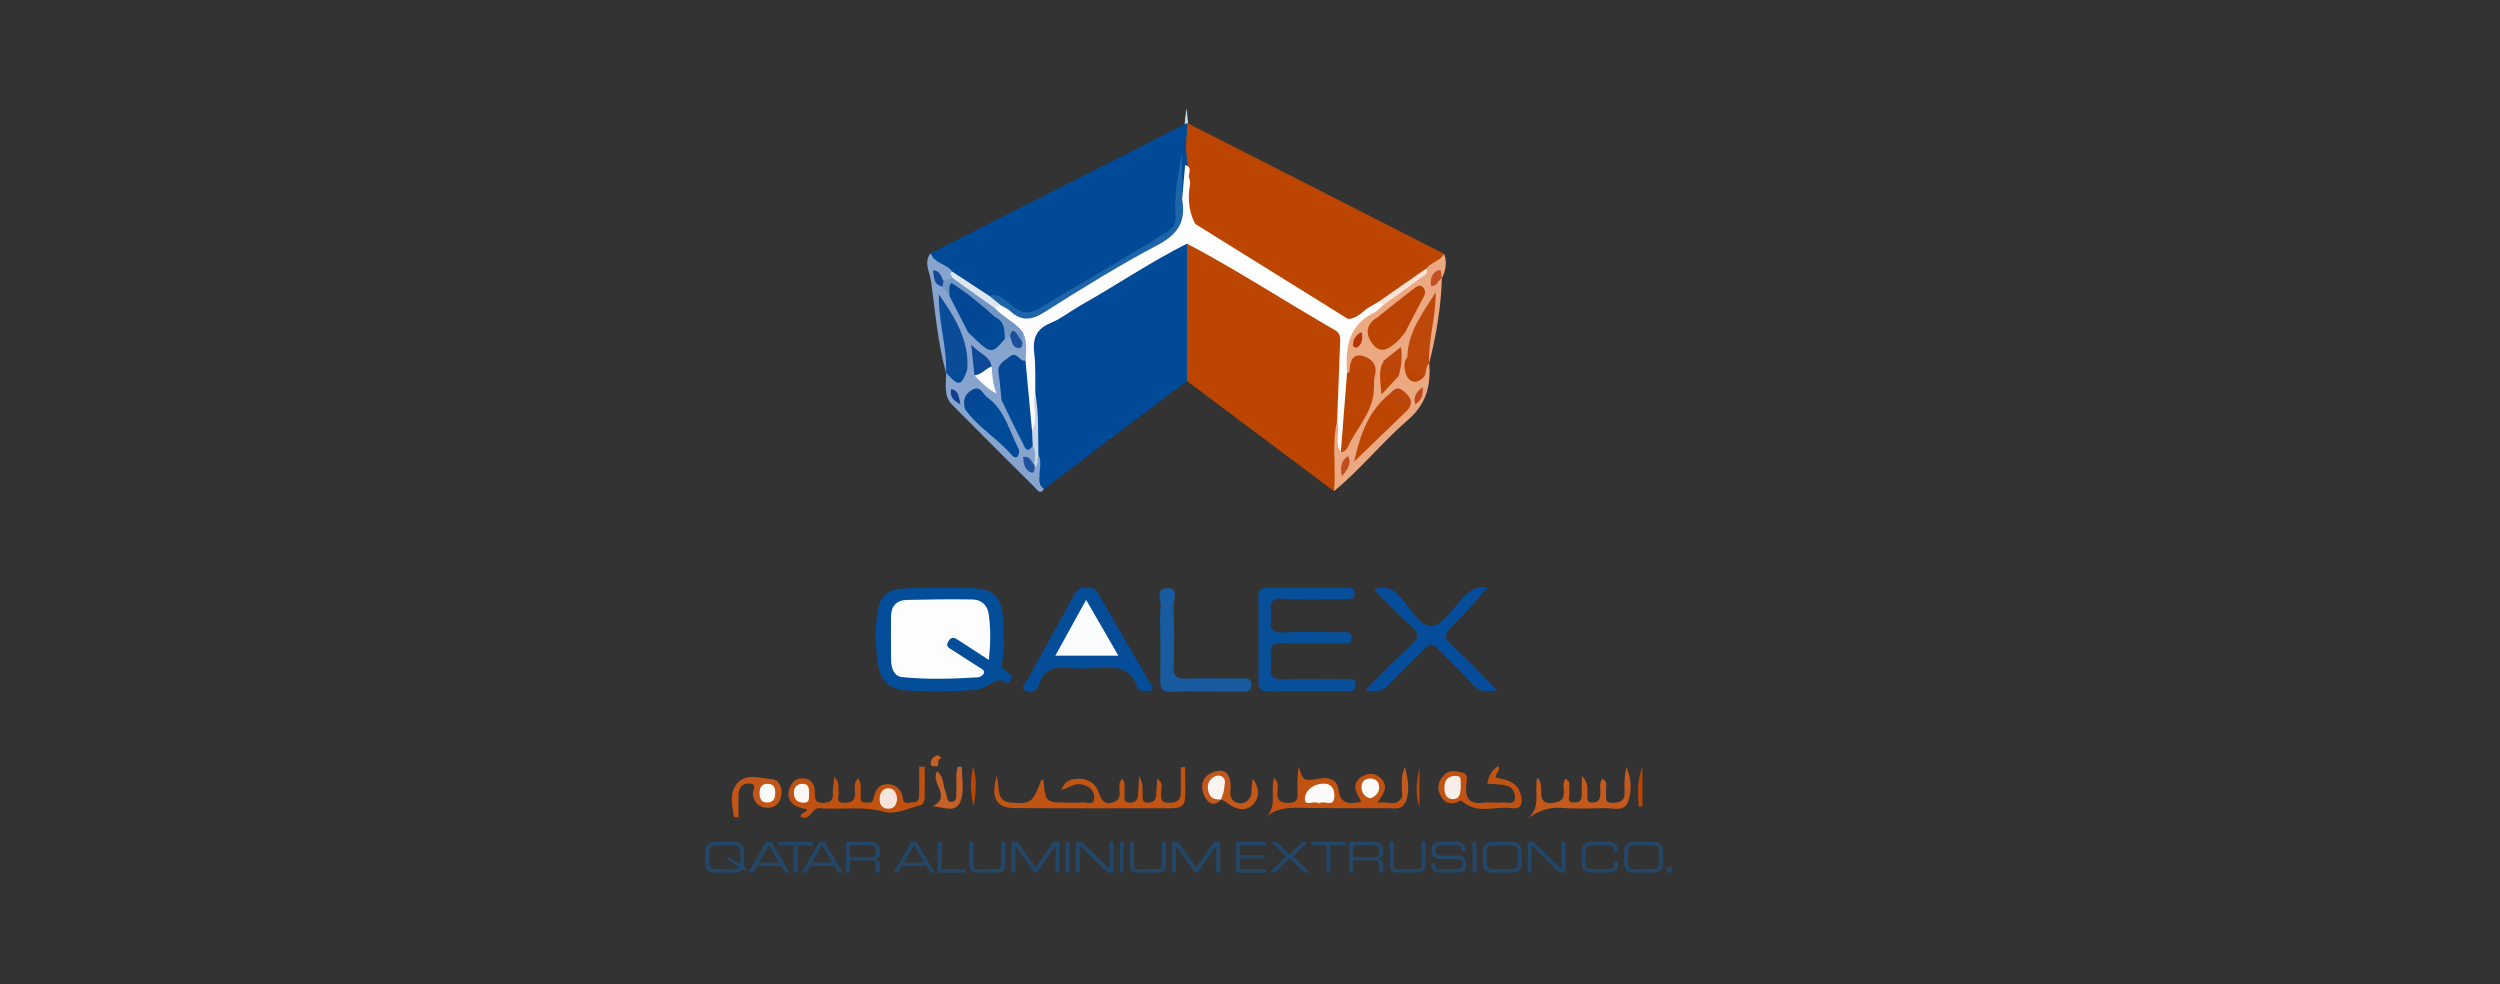 <?xml version="1.0" encoding="utf-8"?>
<!-- Generator: Adobe Illustrator 16.0.2, SVG Export Plug-In . SVG Version: 6.00 Build 0)  -->
<!DOCTYPE svg PUBLIC "-//W3C//DTD SVG 1.1//EN" "http://www.w3.org/Graphics/SVG/1.1/DTD/svg11.dtd">
<svg version="1.1" id="Layer_1" xmlns="http://www.w3.org/2000/svg" xmlns:xlink="http://www.w3.org/1999/xlink" x="0px" y="0px"
	 width="196.25px" height="77.25px" viewBox="0 0 196.25 77.25" enable-background="new 0 0 196.25 77.25" xml:space="preserve">
<rect x="0" y="0" width="196.25" height="77.25" fill="#333333" stroke="none"/>
<path fill-rule="evenodd" clip-rule="evenodd" fill="#044D99" d="M78.831,50.19c-0.054,0.633-0.06,1.274-0.176,1.896
	c-0.123,0.657,0.784,0.611,0.718,1.095c-0.11,0.812-0.595,0.187-0.936,0.223c-0.433,0.046-0.823,0.416-1.252,0.6
	c-0.251,0.107-0.539,0.154-0.814,0.175c-1.751,0.131-3.506,0.138-5.257,0.025c-1.218-0.079-1.961-0.687-2.167-1.971
	c-0.21-1.312-0.293-2.62-0.103-3.924c0.233-1.598,0.738-2.061,2.353-2.127c1.671-0.067,3.348-0.069,5.02-0.021
	c1.772,0.052,2.336,0.602,2.529,2.354c0.061,0.551,0.009,1.114,0.009,1.672C78.78,50.188,78.805,50.189,78.831,50.19z"/>
<path fill-rule="evenodd" clip-rule="evenodd" fill="#084F9A" d="M98.791,50.177c0-1.078,0.03-2.158-0.012-3.234
	c-0.025-0.642,0.225-0.822,0.834-0.814c1.996,0.027,3.993,0.007,5.989,0.014c0.299,0.001,0.695-0.097,0.731,0.383
	c0.043,0.563-0.385,0.503-0.739,0.504c-1.637,0.003-3.278,0.068-4.91-0.025c-1.195-0.068-0.899,0.71-0.907,1.326
	c-0.007,0.625-0.274,1.392,0.904,1.323c1.513-0.087,3.034-0.03,4.551-0.017c0.363,0.004,0.908-0.155,0.868,0.49
	c-0.034,0.548-0.526,0.374-0.85,0.377c-1.517,0.015-3.036,0.042-4.551-0.011c-0.729-0.024-1.042,0.182-0.937,0.935
	c0.044,0.313,0.041,0.642,0,0.956c-0.098,0.75,0.224,0.964,0.947,0.942c1.596-0.046,3.194-0.025,4.791-0.011
	c0.352,0.003,0.881-0.229,0.914,0.427c0.031,0.627-0.459,0.528-0.847,0.529c-1.957,0.003-3.914-0.025-5.87,0.015
	c-0.674,0.013-0.937-0.191-0.914-0.875c0.037-1.077,0.01-2.156,0.01-3.233C98.793,50.177,98.792,50.177,98.791,50.177z"/>
<path fill-rule="evenodd" clip-rule="evenodd" fill="#054D99" d="M85.308,46.135c0.55-0.104,0.778,0.246,1.011,0.651
	c1.291,2.245,2.6,4.479,3.893,6.724c0.122,0.212,0.478,0.47,0.115,0.694c-0.194,0.12-0.531,0.034-0.798-0.002
	c-0.095-0.013-0.222-0.137-0.25-0.235c-0.545-1.832-2.031-1.53-3.396-1.512c-0.638,0.008-1.281,0.049-1.913-0.01
	c-1.117-0.103-2.046,0.043-2.417,1.311c-0.154,0.523-0.647,0.699-1.047,0.471c-0.481-0.274,0.021-0.626,0.162-0.887
	c1.175-2.172,2.385-4.325,3.569-6.493C84.479,46.401,84.71,46,85.308,46.135z"/>
<path fill-rule="evenodd" clip-rule="evenodd" fill="#054D9A" d="M107.844,46.274c1.028-0.357,1.547,0.033,2.082,0.602
	c0.783,0.833,1.484,2.283,2.437,2.262c0.827-0.019,1.664-1.341,2.42-2.158c0.609-0.658,1.232-1.058,1.984-0.838
	c-0.873,0.961-1.729,2.003-2.693,2.932c-0.624,0.601-0.837,0.953-0.051,1.633c1.199,1.036,2.265,2.225,3.498,3.459
	c-0.87,0.246-1.434,0.112-1.972-0.489c-0.824-0.922-1.757-1.747-2.585-2.666c-0.445-0.494-0.725-0.563-1.208-0.035
	c-0.861,0.941-1.834,1.782-2.693,2.726c-0.489,0.535-0.996,0.684-1.892,0.463c1.26-1.242,2.366-2.42,3.57-3.486
	c0.688-0.61,0.669-0.971-0.006-1.562C109.753,48.257,108.866,47.29,107.844,46.274z"/>
<path fill-rule="evenodd" clip-rule="evenodd" fill="#185BA1" d="M91.088,50.061c0-0.8-0.069-1.608,0.025-2.396
	c0.063-0.527-0.487-1.5,0.534-1.495c0.954,0.004,0.443,0.943,0.466,1.433c0.076,1.557,0.07,3.12,0.011,4.678
	c-0.031,0.813,0.259,1.027,1.031,0.998c1.438-0.055,2.879-0.012,4.319-0.021c0.374-0.003,0.758-0.048,0.767,0.487
	c0.009,0.499-0.316,0.55-0.725,0.547c-1.88-0.012-3.76-0.026-5.639,0.008c-0.677,0.013-0.805-0.311-0.795-0.879
	C91.102,52.301,91.088,51.181,91.088,50.061z"/>
<path fill-rule="evenodd" clip-rule="evenodd" fill="#C15313" d="M78.246,60.911c0.268,0.962-0.129,2.023,1.196,2.101
	c1.503,0.087,1.605,0.042,2.322-1.837c0.053,0.036,0.149,0.069,0.153,0.111c0.162,1.716,0.161,1.716,1.932,1.716
	c0.359,0,0.727,0.048,1.076-0.014c0.336-0.059,0.927,0.313,0.963-0.311c0.036-0.607-0.365-0.999-1.027-1.109
	c-0.515-0.085-0.887,0.242-1.55,0.445c0.271-0.739,0.78-0.84,1.228-0.874c0.674-0.051,1.301,0.212,1.607,0.831
	c0.277,0.56,0.341,1.302,1.236,1.013c0.818-0.264,0.374-1.012,0.517-1.537c0.029-0.104,0.097-0.197,0.165-0.33
	c0.371,0.4,0.168,0.849,0.203,1.253c0.026,0.31-0.097,0.65,0.433,0.64c0.401-0.009,0.595-0.183,0.628-0.555
	c0.038-0.424,0.052-0.85,0.09-1.512c0.378,0.595,0.24,1.02,0.271,1.414c0.023,0.305-0.088,0.651,0.436,0.651
	c0.41,0.001,0.592-0.189,0.628-0.552c0.042-0.423,0.053-0.849,0.08-1.329c0.527,0.316,0.307,0.738,0.313,1.076
	c0.008,0.467-0.058,0.842,0.638,0.819c0.59-0.019,0.912-0.172,0.907-0.795c-0.004-0.666-0.001-1.332-0.001-1.998
	c0.114-0.003,0.227-0.007,0.34-0.011c0,0.857,0.059,1.72-0.02,2.569c-0.056,0.599-0.604,0.662-1.106,0.662
	c-4.108-0.001-8.217,0.019-12.325-0.016C78.212,63.424,77.748,62.607,78.246,60.911z"/>
<path fill-rule="evenodd" clip-rule="evenodd" fill="#C05110" d="M62.861,64.133c-0.027-0.363,0.43-0.307,0.512-0.573
	c-0.342-0.114-0.714-0.163-0.996-0.348c-0.492-0.323-0.588-0.834-0.386-1.375c0.185-0.494,0.55-0.795,1.096-0.742
	c0.557,0.055,0.855,0.424,0.871,0.965c0.016,0.529-0.085,1.021,0.757,0.963c0.863-0.06,0.625-0.642,0.673-1.116
	c0.025-0.253,0.053-0.507,0.097-0.915c0.471,0.437,0.295,0.854,0.35,1.212c0.048,0.315-0.311,0.81,0.438,0.816
	c0.621,0.006,0.871-0.192,0.847-0.816c-0.013-0.337-0.127-0.714,0.222-1.098c0.384,0.405,0.161,0.889,0.222,1.303
	c0.038,0.253-0.103,0.609,0.359,0.588c0.254-0.012,0.566,0.11,0.648-0.316c0.122-0.633,0.405-1.164,1.159-1.12
	c0.686,0.039,1.046,0.463,1.151,1.138c0.079,0.507,0.497,0.27,0.771,0.293c0.456,0.037,0.493-0.318,0.498-0.645
	c0.012-0.721,0.004-1.441,0.004-2.162c0.146,0.001,0.291,0.003,0.437,0.005c0,0.835,0.015,1.67-0.013,2.504
	c-0.006,0.174-0.141,0.464-0.267,0.495c-0.965,0.237-2.049,0.793-2.893,0.548c-1.709-0.495-3.383-0.146-5.061-0.295
	C63.699,63.382,63.621,64.479,62.861,64.133z"/>
<path fill-rule="evenodd" clip-rule="evenodd" fill="#C15212" d="M110.293,63.042c-0.292,0.548-0.816,0.401-1.273,0.401
	c-2.335,0.003-4.672,0.006-7.007-0.029c-0.981-0.015-1.92,0.028-2.73,0.832c1.045-0.91,0.419-2.135,0.722-3.177
	c0.422,0.347,0.299,0.737,0.272,1.066c-0.056,0.672,0.176,0.887,0.867,0.892c0.751,0.006,0.721-0.4,0.708-0.909
	c-0.017-0.646-0.004-1.291,0.094-1.928c0.369,1.157,0.367,1.143,1.729,0.912c0.674-0.114,1.305,0.151,1.385,0.825
	c0.142,1.199,0.831,1.224,1.797,1.005c-0.308-0.632-0.862-1.325-0.013-1.928c0.502-0.356,1.081-0.356,1.536,0.078
	c0.645,0.615,0.27,1.22-0.271,1.933c0.769-0.163,1.502,0.402,1.967-0.477C110.51,62.549,110.401,62.795,110.293,63.042z"/>
<path fill-rule="evenodd" clip-rule="evenodd" fill="#C3591C" d="M124.171,60.9c0.602,0.616,0.408,1.073,0.43,1.482
	c0.018,0.324-0.074,0.642,0.441,0.62c0.415-0.018,0.544-0.225,0.583-0.595c0.044-0.418-0.125-0.861,0.143-1.279
	c0.52,0.243,0.256,0.696,0.305,1.046c0.054,0.38-0.226,0.872,0.562,0.847c0.683-0.021,0.936-0.241,0.896-0.91
	c-0.037-0.632-0.008-1.268,0.146-1.909c0.378,0.894,0.435,1.862,0.127,2.738c-0.287,0.82-1.164,0.483-1.806,0.498
	c-1.156,0.027-2.318,0.071-3.468-0.022c-0.979-0.079-1.773,0.271-2.605,0.814c1.096-0.867,0.489-2.079,0.744-3.172
	c0.755,0.539-0.361,2.26,1.389,1.945c1.246-0.224,0.368-1.284,0.829-1.867c0.513,0.232,0.228,0.723,0.312,1.087
	c0.065,0.281-0.304,0.759,0.369,0.776c0.605,0.017,0.609-0.373,0.605-0.795C124.169,61.854,124.171,61.503,124.171,60.9z"/>
<path fill-rule="evenodd" clip-rule="evenodd" fill="#C15212" d="M117.418,61.049c0.914,0.145,1.804,0.371,2,1.502
	c0.097,0.56-0.027,0.988-0.713,0.89c-1.301-0.186-2.72,0.51-3.904-0.522c-0.166-0.145-0.287,0.015-0.423,0.063
	c-0.587,0.206-1.011,0.014-1.295-0.523c-0.33-0.622-0.153-1.185,0.291-1.644c0.411-0.425,1.001-0.268,1.46-0.149
	c0.504,0.131,0.273,0.688,0.254,1.041c-0.054,0.963,0.269,1.434,1.305,1.31c0.551-0.066,1.119,0.021,1.675-0.025
	c0.298-0.024,0.788,0.251,0.853-0.32c0.055-0.491-0.227-0.885-0.684-1.008c-0.452-0.121-0.944-0.096-1.485-0.141
	c0.088-0.601,0.347-1.051,0.858-1.41C117.842,60.55,117.345,60.704,117.418,61.049z"/>
<path fill-rule="evenodd" clip-rule="evenodd" fill="#C25618" d="M57.62,64.143c-0.135-0.93-0.427-1.946,0.325-2.72
	c0.712-0.732,1.749-0.329,2.62-0.269c0.591,0.042,0.863,0.648,0.768,1.286c-0.098,0.652-0.536,1.002-1.149,0.971
	c-0.604-0.031-0.999-0.393-1.083-1.062c-0.038-0.297,0.404-0.889-0.377-0.842c-0.615,0.036-0.753,0.482-0.752,1.009
	c0.002,0.549,0,1.097,0,1.646C57.854,64.155,57.737,64.149,57.62,64.143z"/>
<path fill-rule="evenodd" clip-rule="evenodd" fill="#C3581A" d="M95.87,62.758c-0.62,0.657-1.096,0.244-1.341-0.308
	c-0.317-0.716-0.199-1.458,0.624-1.803c0.933-0.391,1.426,0.01,1.453,1.068c0.01,0.42-0.154,0.903,0.301,1.204
	c0.559,0.368,1.276-0.017,1.332-0.717c0.028-0.349,0.005-0.702,0.11-1.056c0.521,0.652,0.534,1.436,0.043,1.979
	c-0.526,0.583-1.328,0.468-1.951-0.017c-0.193-0.15-0.361-0.282-0.595-0.33c-0.116-0.228-0.064-0.467-0.053-0.704
	c0.011-0.234,0.063-0.489-0.173-0.649c-0.109-0.074-0.239-0.024-0.317,0.077c-0.202,0.264-0.152,0.519,0.054,0.756
	C95.513,62.439,95.725,62.564,95.87,62.758z"/>
<path fill-rule="evenodd" clip-rule="evenodd" fill="#C66026" d="M73.208,63.302c1.549-0.771-0.215-1.878,0.355-2.743
	c0.574,0.427,0.434,1.139,0.69,1.667c0.128,0.265,0.02,0.752,0.45,0.718c0.514-0.039,0.331-0.541,0.363-0.859
	c0.063-0.632-0.089-1.292,0.125-1.901c0.104,0.004,0.209,0.008,0.313,0.012c0,0.841,0.174,1.729-0.04,2.512
	C75.114,63.992,74.024,63.297,73.208,63.302z"/>
<path fill-rule="evenodd" clip-rule="evenodd" fill="#BC4601" d="M76.439,63.302c-0.292-1.021-0.271-2.061-0.059-3.104
	C76.74,61.215,76.589,62.254,76.439,63.302z"/>
<path fill-rule="evenodd" clip-rule="evenodd" fill="#BC4601" d="M128.636,63.294c-0.057-1.03-0.132-2.061,0.294-3.088
	c0,1.035,0,2.069,0,3.104C128.831,63.305,128.733,63.3,128.636,63.294z"/>
<path fill-rule="evenodd" clip-rule="evenodd" fill="#C35A1D" d="M110.293,63.042c-0.073-0.168-0.146-0.336-0.219-0.503
	c-0.009-0.789-0.153-1.589,0.222-2.354C110.496,61.14,110.745,62.088,110.293,63.042z"/>
<path fill-rule="evenodd" clip-rule="evenodd" fill="#BD4906" d="M111.426,63.354c-0.373-1.037-0.198-2.081,0-3.127
	C111.426,61.27,111.426,62.313,111.426,63.354z"/>
<path fill-rule="evenodd" clip-rule="evenodd" fill="#C66025" d="M73.578,59.295c0.162,0.029,0.288,0.098,0.305,0.283
	c-0.465-0.051,0.002,0.594-0.431,0.575c-0.193-0.009-0.425,0.049-0.39-0.269C73.097,59.576,73.278,59.381,73.578,59.295z"/>
<path fill-rule="evenodd" clip-rule="evenodd" fill="#C5DCED" d="M93.381,12.056c-0.295-0.311,0.056-0.827-0.349-1.103
	c-0.049-0.817-0.072-1.632,0.139-2.435C93.198,9.7,93.543,10.863,93.381,12.056z"/>
<path fill-rule="evenodd" clip-rule="evenodd" fill="#FDFDFE" d="M77.629,51.813c-0.853-0.557-1.576-1.026-2.296-1.498
	c-0.305-0.2-0.6-0.451-0.887,0.03c-0.26,0.436,0.097,0.546,0.355,0.713c0.669,0.432,1.338,0.865,2.01,1.294
	c0.198,0.126,0.495,0.218,0.422,0.496c-0.037,0.142-0.294,0.31-0.461,0.319c-1.989,0.125-3.984,0.189-5.967-0.017
	c-0.622-0.065-0.84-0.691-0.851-1.289c-0.02-1.156-0.018-2.313-0.01-3.468c0.005-0.813,0.436-1.281,1.244-1.3
	c1.712-0.038,3.426-0.062,5.139-0.035c0.714,0.011,1.19,0.434,1.292,1.173C77.771,49.367,77.766,50.502,77.629,51.813z"/>
<path fill-rule="evenodd" clip-rule="evenodd" fill="#BC4601" d="M93.201,9.657c6.722,3.423,13.443,6.847,20.165,10.27
	c-0.037,0.833-0.873,0.909-1.3,1.375c-1.255,0.975-2.649,1.747-3.909,2.716c-0.126,0.1,0.035-0.018-0.093,0.077
	c-2.209,1.638-2.212,1.642-4.513,0.249c-2.975-1.801-5.976-3.558-8.979-5.311c-1.024-0.598-1.499-1.347-1.415-2.524
	c0.059-0.835,0.017-1.678-0.002-2.519c0.077-1.133-0.367-2.229-0.242-3.366C92.898,10.268,93.02,9.954,93.201,9.657z"/>
<path fill-rule="evenodd" clip-rule="evenodd" fill="#004A97" d="M93.176,29.908c-3.737,2.822-7.475,5.645-11.213,8.466
	c-0.767-0.149-0.679-0.759-0.629-1.278s0.046-1.016-0.114-1.511c-0.204-1.494,0.085-3.007-0.182-4.497
	c-0.214-1.384-0.098-2.778-0.1-4.168c-0.001-0.758,0.414-1.254,1.036-1.625c3.312-1.979,6.65-3.914,9.956-5.905
	c0.469-0.283,1.05-0.733,1.543,0.041c0.325,2.855,0.082,5.719,0.139,8.578C93.625,28.661,93.774,29.38,93.176,29.908z"/>
<path fill-rule="evenodd" clip-rule="evenodd" fill="#BC4601" d="M93.176,29.908c0.002-3.594,0.003-7.188,0.005-10.782
	c0.477-0.265,0.849,0.036,1.215,0.253c3.361,1.994,6.729,3.977,10.084,5.981c0.776,0.464,1.194,1.083,1.066,1.96
	c-0.288,1.978-0.123,3.978-0.348,5.958c-0.225,1.27-0.051,2.548-0.093,3.82c-0.018,0.524,0.005,1.041-0.388,1.457
	C100.87,35.674,97.023,32.791,93.176,29.908z"/>
<path fill-rule="evenodd" clip-rule="evenodd" fill="#004A97" d="M93.201,9.657c-0.01,0.287-0.021,0.574-0.031,0.861
	c-0.119,0.824-0.061,1.643,0.064,2.46c-0.115,0.865,0.276,1.781-0.264,2.603c-0.654-0.119-0.435-0.655-0.43-1.021
	c0.009-0.702,0.156-1.399,0.115-1.9c-0.113,1.251-0.165,2.709-0.066,4.17c0.05,0.737-0.243,1.25-0.877,1.693
	c-1.374,0.961-2.85,1.753-4.284,2.602c-1.881,1.114-3.758,2.244-5.658,3.329c-0.908,0.519-1.616,0.447-2.404-0.143
	c-0.504-0.377-1.005-0.797-1.672-0.879c-1.176-0.409-2.091-1.24-3.102-1.92c-0.346-0.256-0.716-0.476-1.07-0.719
	c-0.316-0.217-0.708-0.415-0.462-0.921C79.773,16.467,86.487,13.062,93.201,9.657z"/>
<path fill-rule="evenodd" clip-rule="evenodd" fill="#EBA881" d="M104.717,38.557c0.191-1.826-0.195-3.679,0.245-5.494
	c0.569,0.49,0.221,1.19,0.413,1.757c1.175-1.239,1.932-2.679,2.209-4.358c0-0.355,0.014-0.709,0.041-1.063
	c0.04-0.542-0.176-0.959-0.705-1.079c-0.539-0.122-0.592,0.396-0.765,0.729c-0.056,0.106-0.129,0.196-0.229,0.266
	c-0.127,0.011-0.231-0.03-0.318-0.124c-0.33-1.926-0.154-3.647,1.845-4.651c0.322-0.162,0.544-0.462,0.834-0.668
	c1.209-0.947,2.63-1.617,3.672-2.786c0.373-0.503,1.096-0.583,1.408-1.159c0.237,0.663,0.132,1.294-0.176,1.907
	c-0.111-0.097-0.232-0.182-0.378-0.089c-0.051,0.032-0.001,0.075,0.096,0.039c0.105-0.04,0.202-0.051,0.28,0.052
	c-0.07,2.267-0.441,4.49-0.999,6.684c-0.498-0.652-0.246-1.363-0.157-2.058c0.116-0.904,0.242-1.807,0.46-2.94
	c-0.663,1.603-1.661,2.81-1.748,4.387c-0.086,0.333-0.243,0.68-0.129,1.013c0.128,0.373,0.144,1.047,0.855,0.545
	c0.271-0.292,0.108-0.915,0.719-0.946c0.159,1.746-0.24,3.211-1.662,4.439C108.494,34.717,106.804,36.845,104.717,38.557z"/>
<path fill-rule="evenodd" clip-rule="evenodd" fill="#86A4CD" d="M73.06,19.872c0.268,0.834,1.271,0.812,1.699,1.459
	c0.034,0.199,0.17,0.402-0.025,0.592c-0.225,0.177-0.467,0.283-0.759,0.185c-0.098-0.057-0.186-0.127-0.265-0.208
	c0.045,0.251,0.24,0.358,0.444,0.455c0.288,0.185,0.413,0.504,0.626,0.75c0.659,0.834,0.901,1.879,1.417,2.786
	c0.159,0.232,0.412,0.375,0.585,0.584c0.656,0.794,1.296,0.786,1.946,0.003c0.187-0.128,0.38-0.233,0.617-0.154
	c0.253-0.019,0.254,0.726,0.669,0.215c0.094-0.202,0.135-0.454,0.439-0.44c0.586,0.612,0.413,1.32,0.26,2.024
	c-0.05,0.115-0.132,0.204-0.24,0.266c-1.671-0.045-1.946,0.271-1.665,1.929c0.053,0.313,0.089,0.629,0.129,0.943
	c0.346,1.112,0.992,2.082,1.475,3.13c0.163,0.354,0.403,0.579,0.808,0.595c0.268,0.412,0.081,0.87,0.13,1.304
	c-0.027,0.118-0.094,0.193-0.214,0.229c-0.103,0.03-0.285-0.218-0.287,0.027c0,0.12,0.252,0.083,0.394,0.011
	c0.263-0.233-0.041-0.645,0.271-0.862c0.254,0.493,0.109,1.005,0.091,1.516c-0.015,0.417-0.11,0.886,0.356,1.167
	c-0.32,0.487-0.52,0.094-0.725-0.11c-2.172-2.165-4.349-4.326-6.504-6.508c-0.697-0.705-0.44-1.635-0.47-2.49
	c0.171-0.136,0.3-0.024,0.433,0.072c0.802,0.633,0.831-0.04,0.944-0.562c0.032-1.78-0.755-3.28-1.717-4.968
	c0.196,1.446,0.416,2.662,0.576,3.886c0.07,0.54,0.227,1.105-0.236,1.57c-0.661-2.371-0.84-4.822-1.185-7.244
	C72.979,21.322,72.481,20.588,73.06,19.872z"/>
<path fill-rule="evenodd" clip-rule="evenodd" fill="#FDFCFC" d="M80.501,28.304c0.061-0.75,0.145-1.502-0.203-2.215
	c-0.912-0.476-1.853-0.919-2.275-1.963c0.099-0.267,0.311-0.339,0.569-0.332c0.116,0.03,0.245,0.055,0.328,0.135
	c1.119,1.082,2.165,0.949,3.451,0.117c2.933-1.897,5.98-3.615,8.999-5.375c0.87-0.507,1.318-1.043,1.167-2.058
	c-0.049-0.33-0.11-0.729,0.258-0.98c0.079-0.893,0.158-1.787,0.238-2.68c0.683,0.188,0.131,0.767,0.349,1.103
	c0.015,0.118,0.061,0.241,0.041,0.354c-0.474,2.804,0.826,4.401,3.307,5.602c2.675,1.295,5.191,2.94,7.698,4.553
	c1.007,0.648,1.753,0.662,2.608-0.123c0.315-0.29,0.731-0.472,1.102-0.704c0.271-0.188,0.446-0.174,0.445,0.212
	c-0.244,0.205-0.458,0.47-0.736,0.606c-2.017,0.991-2.23,2.769-2.1,4.708c0.598,0.816,0.095,1.681,0.09,2.519
	c-0.006,1.258-0.151,2.508-0.582,3.706c-0.547-0.755-0.021-1.639-0.293-2.427c0.077-2.031,0.153-4.063,0.233-6.094
	c0.016-0.401,0.062-0.786-0.379-1.039c-3.894-2.24-7.661-4.698-11.634-6.803c-2.878,1.446-5.543,3.259-8.342,4.841
	c-0.796,0.449-1.527,1.042-2.363,1.386c-1.174,0.482-1.428,1.268-1.285,2.432c0.125,1.021,0.06,2.066,0.078,3.101
	c0.009,0.996,0.407,2.021-0.225,2.97c-0.214-0.138-0.335-0.352-0.368-0.584C80.448,31.622,80.055,29.977,80.501,28.304z"/>
<path fill-rule="evenodd" clip-rule="evenodd" fill="#F8E4D9" d="M108.582,23.95c-0.093-0.189-0.269-0.201-0.445-0.212
	c1.273-0.884,2.547-1.769,3.821-2.653c0.24,0.435-0.198,0.545-0.393,0.694C110.589,22.526,109.58,23.23,108.582,23.95z"/>
<path fill-rule="evenodd" clip-rule="evenodd" fill="#C8D6E7" d="M81.013,33.805c0.528-0.935-0.017-1.963,0.256-2.92
	c0.302,1.592,0.202,3.203,0.247,4.807c-0.152,0.315,0.074,0.734-0.272,0.996c-0.092-0.049-0.108-0.116-0.047-0.201
	c0.014-0.509,0.171-1.029-0.127-1.511C80.641,34.604,80.666,34.212,81.013,33.805z"/>
<path fill-rule="evenodd" clip-rule="evenodd" fill="#1D65A8" d="M92.794,15.633c0.317,1.691-0.281,2.736-1.879,3.58
	c-3.055,1.613-6.004,3.439-8.923,5.292c-1.032,0.655-1.818,0.719-2.702-0.094c-0.2-0.184-0.469-0.292-0.707-0.435
	c-0.342-0.217-0.9-0.168-0.939-0.759c0.936-0.271,1.4,0.536,2.009,0.938c0.675,0.446,1.144,0.514,1.905,0.057
	c3.344-2.007,6.741-3.925,10.045-6c0.521-0.327,0.729-0.662,0.68-1.243c-0.145-1.674,0.216-3.315,0.511-4.974
	C92.794,13.209,92.794,14.421,92.794,15.633z"/>
<path fill-rule="evenodd" clip-rule="evenodd" fill="#DEE7F1" d="M77.645,23.218c0.313,0.253,0.626,0.506,0.939,0.759
	c-0.187,0.014-0.367,0.039-0.463,0.232c-0.442,0.198-0.779-0.059-1.041-0.327c-0.729-0.744-1.823-1.076-2.322-2.072
	c-0.009-0.161-0.341-0.322,0.002-0.481C75.721,21.96,76.683,22.589,77.645,23.218z"/>
<path fill-rule="evenodd" clip-rule="evenodd" fill="#BD480A" d="M112.189,28.521c-0.38,0.293-0.111,0.873-0.512,1.157
	c-1.07-0.063-1.451-0.626-1.197-1.65c0.03-2.007,1.242-3.486,2.218-5.085c0.039,1.9-0.597,3.703-0.509,5.577V28.521z"/>
<path fill-rule="evenodd" clip-rule="evenodd" fill="#BC4601" d="M110.537,32.146c-1.33,1.284-2.66,2.569-4.235,4.09
	c0.487-2.229,1.169-4,2.775-5.31C109.638,31.244,110.155,31.614,110.537,32.146z"/>
<path fill-rule="evenodd" clip-rule="evenodd" fill="#BC4601" d="M105.254,35.489c0.164-2.074,0.328-4.149,0.492-6.225
	c0.063-0.009,0.124-0.022,0.184-0.039c0.27,0.167,0.25,0.473,0.353,0.723c0.365,0.896,0.82,1.034,1.575,0.492
	c-0.017,1.682-1.12,2.908-1.872,4.265C105.859,34.934,105.752,35.481,105.254,35.489z"/>
<path fill-rule="evenodd" clip-rule="evenodd" fill="#BB4303" d="M108.111,24.925c0.955-0.757,1.901-1.525,2.872-2.26
	c0.188-0.142,0.467-0.386,0.722-0.118c0.199,0.21,0.208,0.473,0.05,0.762c-0.508,0.932-0.985,1.88-1.475,2.822
	C109.269,26.25,108.6,25.75,108.111,24.925z"/>
<path fill-rule="evenodd" clip-rule="evenodd" fill="#BC4506" d="M107.858,30.44c-0.119,0.278-0.238,0.556-0.357,0.833
	c-1.057-0.278-1.777-0.809-1.571-2.048c0.031-0.661,0.137-1.461,0.959-1.302c0.62,0.12,1.306,0.624,1.034,1.571
	C107.839,29.792,107.877,30.124,107.858,30.44z"/>
<path fill-rule="evenodd" clip-rule="evenodd" fill="#BC4601" d="M108.111,24.925c0.724,0.402,1.446,0.803,2.169,1.206
	c-0.209,0.235-0.401,0.489-0.63,0.703c-0.62,0.58-1.314,1.008-1.955,0.096C107.173,26.186,107.233,25.44,108.111,24.925z"/>
<path fill-rule="evenodd" clip-rule="evenodd" fill="#BC450C" d="M108.621,28.312c0.417-0.332,0.834-0.665,1.35-1.075
	c0.14,0.899,0.004,1.583-0.162,2.265C108.71,29.531,108.53,29.351,108.621,28.312z"/>
<path fill-rule="evenodd" clip-rule="evenodd" fill="#BC450B" d="M110.537,32.146c-0.631-0.233-1.204-0.537-1.46-1.22
	c0.31-0.287,0.571-0.665,1.073-0.243C110.643,31.097,111.011,31.498,110.537,32.146z"/>
<path fill-rule="evenodd" clip-rule="evenodd" fill="#BC4601" d="M108.621,28.312c-0.057,0.848,0.612,0.972,1.188,1.189
	c-0.401,0.43-0.804,0.86-1.364,1.46C108.374,29.92,108.158,29.105,108.621,28.312z"/>
<path fill-rule="evenodd" clip-rule="evenodd" fill="#BC4601" d="M110.48,28.028c-0.122,0.929,0.63,1.222,1.197,1.65
	c-0.511,0.508-1.132,0.34-1.336-0.415C110.233,28.863,110.156,28.408,110.48,28.028z"/>
<path fill-rule="evenodd" clip-rule="evenodd" fill="#B43507" d="M106.896,26.055c0.086,0.506,0.072,0.966-0.397,1.239
	c-0.054,0.031-0.27-0.073-0.276-0.129C106.168,26.651,106.432,26.299,106.896,26.055z"/>
<path fill-rule="evenodd" clip-rule="evenodd" fill="#C25223" d="M113.188,21.836c-0.303,0.142-0.335,0.637-0.845,0.622
	c-0.106-0.572,0.092-1.076,0.555-1.241c0.354-0.125,0.181,0.403,0.292,0.617L113.188,21.836z"/>
<path fill-rule="evenodd" clip-rule="evenodd" fill="#C04D1E" d="M105.343,37.4c-0.166-0.873-0.025-1.263,0.486-1.594
	C106.125,36.439,105.797,36.775,105.343,37.4z"/>
<path fill-rule="evenodd" clip-rule="evenodd" fill="#BE491B" d="M111.67,30.389c0.075,0.729-0.116,1.025-0.574,1.351
	C110.928,31.076,111.191,30.802,111.67,30.389z"/>
<path fill-rule="evenodd" clip-rule="evenodd" fill="#0B4C99" d="M74.502,29.504c-0.079-0.08-0.159-0.159-0.238-0.238l0-0.002
	c0.085-2.069-0.624-4.052-0.561-6.155c1.231,1.776,2.394,3.569,2.232,5.889C75.513,29.323,75.15,29.817,74.502,29.504z"/>
<path fill-rule="evenodd" clip-rule="evenodd" fill="#004A97" d="M77.433,31.143c1.446,0.997,1.787,2.683,2.535,4.111
	c0.074,0.142,0.033,0.43-0.07,0.558c-0.161,0.2-0.366,0.036-0.495-0.112c-1.121-1.295-2.651-2.172-3.655-3.585
	C76.188,31.577,76.658,31.096,77.433,31.143z"/>
<path fill-rule="evenodd" clip-rule="evenodd" fill="#004A97" d="M81.013,33.805c0.019,0.391,0.037,0.78,0.056,1.171
	c-0.466,0.73-0.653,0.059-0.792-0.207c-0.58-1.108-1.109-2.244-1.657-3.37c0.145-0.135,0.233-0.342,0.406-0.426
	c0.805-0.396,1.168-0.991,0.987-1.905c-0.053-0.266,0.031-0.551,0.256-0.756c0.078,0.001,0.155-0.001,0.232-0.008
	C80.672,30.138,80.842,31.971,81.013,33.805z"/>
<path fill-rule="evenodd" clip-rule="evenodd" fill="#024796" d="M76.009,26.1c-0.491-0.951-0.982-1.903-1.474-2.854
	c-0.185-0.364-0.341-0.832-0.045-1.098c0.398-0.358,0.76,0.164,0.993,0.371c0.909,0.808,2.063,1.335,2.758,2.388
	C77.719,25.718,77.035,26.229,76.009,26.1z"/>
<path fill-rule="evenodd" clip-rule="evenodd" fill="#034896" d="M80.269,28.312c0.003,0.239-0.051,0.497,0.018,0.715
	c0.485,1.534-0.537,1.987-1.667,2.372c-0.076-0.709-0.123-1.422-0.237-2.125c-0.119-0.732,0.483-0.943,0.881-1.278
	C79.708,27.621,79.958,28.118,80.269,28.312z"/>
<path fill-rule="evenodd" clip-rule="evenodd" fill="#004A97" d="M76.009,26.1c0.768-0.294,1.479-0.693,2.135-1.188
	c1.101,0.198,1.073,0.882,0.732,1.701C77.809,27.846,77.809,27.846,76.009,26.1z"/>
<path fill-rule="evenodd" clip-rule="evenodd" fill="#7297C5" d="M78.876,26.613c-0.023-0.662,0.02-1.353-0.732-1.701
	c-1.092-0.97-2.207-1.911-3.463-2.704c-0.278,0.349-0.104,0.708-0.145,1.037c-0.182-0.249-0.364-0.498-0.546-0.747
	c-0.097-0.175-0.072-0.328,0.085-0.456c0.228-0.077,0.455-0.154,0.683-0.231c1.121,0.799,2.242,1.599,3.363,2.398
	c0.654,0.71,1.594,1.089,2.178,1.879c-0.013,0.263-0.025,0.527-0.038,0.791c-0.448,0.071-0.541-0.55-0.977-0.502
	C79.147,26.456,79.011,26.535,78.876,26.613z"/>
<path fill-rule="evenodd" clip-rule="evenodd" fill="#0D4997" d="M76.494,29.465c-0.076-0.725-0.152-1.45-0.253-2.418
	c0.609,0.715,1.451,0.862,1.602,1.717C77.535,29.271,77.213,29.749,76.494,29.465z"/>
<path fill-rule="evenodd" clip-rule="evenodd" fill="#064695" d="M77.433,31.143c-0.587,0.278-1.029,0.811-1.685,0.972
	c-0.159-0.634-0.07-1.167,0.566-1.513C76.955,30.253,77.111,30.857,77.433,31.143z"/>
<path fill-rule="evenodd" clip-rule="evenodd" fill="#FFFFFF" d="M76.494,29.465c0.55-0.041,0.87-0.525,1.349-0.701
	c0.06,0.65,0.05,1.309,0.393,2.137C77.396,30.46,76.962,29.941,76.494,29.465z"/>
<path fill-rule="evenodd" clip-rule="evenodd" fill="#1B4F9A" d="M79.283,26.378c0.096-0.357,0.222-0.623,0.549-0.157
	c0.15,0.214,0.286,0.438,0.428,0.658c-0.026,0.19-0.013,0.465-0.267,0.449C79.418,27.294,79.44,26.758,79.283,26.378z"/>
<path fill-rule="evenodd" clip-rule="evenodd" fill="#21529C" d="M81.196,36.486c0.007,0.068,0.023,0.136,0.047,0.201
	c-0.062,0.169-0.053,0.502-0.302,0.4c-0.541-0.222-0.59-0.714-0.624-1.222C80.935,35.784,80.938,36.286,81.196,36.486z"/>
<path fill-rule="evenodd" clip-rule="evenodd" fill="#004A97" d="M74.502,29.504c0.539,0.004,0.855-0.622,1.433-0.506
	C75.494,30.258,75.273,30.336,74.502,29.504z"/>
<path fill-rule="evenodd" clip-rule="evenodd" fill="#114092" d="M75.405,31.75c-0.682-0.365-0.851-0.691-0.736-1.225
	C75.281,30.674,75.241,31.131,75.405,31.75z"/>
<path fill-rule="evenodd" clip-rule="evenodd" fill="#124896" d="M74.074,22.043c-0.028,0.152-0.056,0.304-0.085,0.456
	c-0.746-0.152-0.647-0.722-0.744-1.279C73.89,21.257,73.833,21.781,74.074,22.043z"/>
<path fill-rule="evenodd" clip-rule="evenodd" fill="#FBFCFD" d="M85.26,47.088c0.888,1.537,1.677,2.901,2.533,4.382
	c-1.686,0-3.243,0-4.95,0C83.644,50.019,84.405,48.639,85.26,47.088z"/>
<path fill-rule="evenodd" clip-rule="evenodd" fill="#F5E4DB" d="M70.421,62.742c-0.05,0.41-0.207,0.763-0.716,0.744
	c-0.503-0.019-0.673-0.37-0.654-0.813c0.019-0.44,0.247-0.814,0.706-0.797C70.209,61.895,70.401,62.275,70.421,62.742z"/>
<path fill-rule="evenodd" clip-rule="evenodd" fill="#FBF7F4" d="M63.51,62.295c-0.026,0.324,0.116,0.741-0.474,0.715
	c-0.498-0.021-0.701-0.307-0.716-0.742c-0.014-0.387,0.163-0.692,0.588-0.735C63.485,61.473,63.517,61.875,63.51,62.295z"/>
<path fill-rule="evenodd" clip-rule="evenodd" fill="#FDFBF9" d="M103.532,63.073c-0.35-0.298-1.151,0.319-1.097-0.412
	c0.048-0.661,0.718-1.137,1.472-1.148c0.575-0.009,0.845,0.39,0.844,0.938C104.75,63.501,103.91,62.756,103.532,63.073z"/>
<path fill-rule="evenodd" clip-rule="evenodd" fill="#FCF9F7" d="M107.566,62.672c-0.408-0.115-0.656-0.395-0.69-0.823
	c-0.033-0.414,0.191-0.69,0.601-0.733c0.473-0.05,0.776,0.229,0.788,0.677C108.276,62.216,107.998,62.516,107.566,62.672z"/>
<path fill-rule="evenodd" clip-rule="evenodd" fill="#F8EEE8" d="M114.68,61.684c-0.038,0.484-0.012,1.063-0.665,1.048
	c-0.528-0.012-0.636-0.482-0.629-0.956c0.009-0.589,0.338-0.871,0.881-0.871C114.848,60.904,114.6,61.399,114.68,61.684z"/>
<path fill-rule="evenodd" clip-rule="evenodd" fill="#FCFAF8" d="M60.142,62.995c-0.398-0.027-0.509-0.34-0.514-0.735
	c-0.007-0.479,0.198-0.771,0.708-0.726c0.479,0.043,0.532,0.405,0.516,0.787C60.834,62.728,60.683,63.016,60.142,62.995z"/>
<path fill-rule="evenodd" clip-rule="evenodd" fill="#FBF5F2" d="M95.87,62.758c-0.461,0.021-0.858-0.048-1.002-0.586
	c-0.111-0.414-0.069-0.782,0.262-1.07c0.218-0.191,0.52-0.291,0.771-0.159c0.4,0.209,0.211,0.632,0.197,0.952
	c-0.012,0.298-0.162,0.59-0.252,0.885L95.87,62.758z"/>
<g>
	<path fill="#234768" d="M58.654,68.172l-0.135,0.223l-0.219-0.138c-0.252,0.255-0.577,0.243-0.746,0.243h-1.19
		c-0.273,0-0.598,0.027-0.793-0.162c-0.189-0.187-0.192-0.487-0.192-0.752v-0.511c0-0.268-0.015-0.577,0.174-0.775
		c0.205-0.201,0.586-0.208,0.793-0.208h1.2c0.265,0,0.517,0.027,0.691,0.208c0.207,0.213,0.189,0.568,0.189,0.865v0.619
		c0,0.066-0.018,0.169-0.03,0.223L58.654,68.172z M58.119,67.187c0-0.313,0.009-0.58-0.117-0.706
		c-0.108-0.114-0.247-0.124-0.523-0.124h-1.085c-0.219,0-0.445-0.021-0.589,0.13c-0.138,0.141-0.12,0.399-0.12,0.574v0.486
		c0,0.223-0.003,0.454,0.132,0.577c0.141,0.13,0.472,0.111,0.643,0.111h1.028c0.21,0,0.357,0.019,0.532-0.153l-0.956-0.613
		l0.153-0.207l0.877,0.574c0.027-0.084,0.024-0.208,0.024-0.208V67.187z"/>
	<path fill="#234768" d="M60.556,66.092L61.98,68.5h-0.349l-0.313-0.532h-1.903l-0.31,0.532h-0.349l1.386-2.408H60.556z
		 M61.148,67.719l-0.794-1.371l-0.796,1.371H61.148z"/>
	<path fill="#234768" d="M63.803,66.092v0.265h-1.188V68.5h-0.31v-2.144h-1.208v-0.265H63.803z"/>
	<path fill="#234768" d="M64.735,66.092L66.16,68.5h-0.349l-0.313-0.532h-1.903l-0.31,0.532h-0.349l1.386-2.408H64.735z
		 M65.327,67.719l-0.794-1.371l-0.796,1.371H65.327z"/>
	<path fill="#234768" d="M68.254,66.092c0.135,0,0.589-0.009,0.754,0.298c0.066,0.126,0.093,0.713,0.009,0.836
		c-0.084,0.132-0.18,0.168-0.336,0.198c0.427,0.114,0.388,0.379,0.388,0.716v0.36h-0.307v-0.304c0-0.147,0.012-0.46-0.081-0.556
		c-0.117-0.124-0.373-0.097-0.514-0.097h-1.446V68.5h-0.31v-2.408H68.254z M68.083,67.282c0.292,0,0.523,0.019,0.637-0.165
		c0.06-0.093,0.051-0.505,0-0.586c-0.108-0.195-0.397-0.175-0.541-0.175h-1.458v0.926H68.083z"/>
	<path fill="#234768" d="M71.95,66.092l1.425,2.408h-0.349l-0.313-0.532h-1.903l-0.31,0.532h-0.349l1.386-2.408H71.95z
		 M72.542,67.719l-0.794-1.371l-0.796,1.371H72.542z"/>
	<path fill="#234768" d="M73.921,66.092v2.144h1.858V68.5h-2.165v-2.408H73.921z"/>
	<path fill="#234768" d="M76.411,66.092v1.569c0,0.217-0.009,0.433,0.084,0.505c0.103,0.078,0.271,0.069,0.508,0.069h0.977
		c0.229,0,0.436,0.012,0.544-0.093c0.09-0.094,0.078-0.322,0.078-0.529v-1.521h0.31v1.603c0,0.256,0.021,0.484-0.132,0.635
		c-0.177,0.171-0.424,0.171-0.67,0.171H76.97c-0.258,0-0.541,0.027-0.718-0.162c-0.171-0.187-0.147-0.412-0.147-0.644v-1.603H76.411
		z"/>
	<path fill="#234768" d="M79.891,66.092l1.398,2.012l1.401-2.012h0.487V68.5h-0.31v-2.11l-1.458,2.11h-0.216l-1.485-2.099V68.5
		h-0.31v-2.408H79.891z"/>
	<path fill="#234768" d="M83.965,66.092V68.5h-0.307v-2.408H83.965z"/>
	<path fill="#234768" d="M84.928,66.092l2.183,2.126v-2.126h0.307V68.5h-0.475l-2.176-2.116V68.5h-0.31v-2.408H84.928z"/>
	<path fill="#234768" d="M88.213,66.092V68.5h-0.307v-2.408H88.213z"/>
	<path fill="#234768" d="M89.017,66.092v1.569c0,0.217-0.009,0.433,0.084,0.505c0.103,0.078,0.271,0.069,0.508,0.069h0.977
		c0.229,0,0.436,0.012,0.544-0.093c0.09-0.094,0.078-0.322,0.078-0.529v-1.521h0.31v1.603c0,0.256,0.021,0.484-0.132,0.635
		c-0.177,0.171-0.424,0.171-0.67,0.171h-1.139c-0.258,0-0.541,0.027-0.718-0.162c-0.171-0.187-0.147-0.412-0.147-0.644v-1.603
		H89.017z"/>
	<path fill="#234768" d="M92.497,66.092l1.398,2.012l1.401-2.012h0.487V68.5h-0.31v-2.11l-1.458,2.11h-0.216l-1.485-2.099V68.5
		h-0.31v-2.408H92.497z"/>
	<path fill="#234768" d="M99.371,66.092v0.265h-2.023v0.772h1.939v0.253h-1.939v0.854h2.032V68.5h-2.342v-2.408H99.371z"/>
	<path fill="#234768" d="M100.24,66.092l0.995,0.972l0.983-0.972h0.451l-1.146,1.131l1.296,1.277h-0.433l-1.146-1.115L100.12,68.5
		c0,0-0.436,0-0.457,0l1.293-1.274l-1.158-1.134H100.24z"/>
	<path fill="#234768" d="M105.626,66.092v0.265h-1.188V68.5h-0.31v-2.144h-1.208v-0.265H105.626z"/>
	<path fill="#234768" d="M107.764,66.092c0.136,0,0.59-0.009,0.755,0.298c0.065,0.126,0.093,0.713,0.009,0.836
		c-0.084,0.132-0.18,0.168-0.336,0.198c0.426,0.114,0.387,0.379,0.387,0.716v0.36h-0.307v-0.304c0-0.147,0.013-0.46-0.08-0.556
		c-0.117-0.124-0.373-0.097-0.515-0.097h-1.446V68.5h-0.309v-2.408H107.764z M107.593,67.282c0.292,0,0.522,0.019,0.638-0.165
		c0.06-0.093,0.051-0.505,0-0.586c-0.109-0.195-0.397-0.175-0.541-0.175h-1.459v0.926H107.593z"/>
	<path fill="#234768" d="M109.402,66.092v1.569c0,0.217-0.01,0.433,0.084,0.505c0.102,0.078,0.271,0.069,0.508,0.069h0.977
		c0.229,0,0.436,0.012,0.545-0.093c0.09-0.094,0.078-0.322,0.078-0.529v-1.521h0.309v1.603c0,0.256,0.021,0.484-0.132,0.635
		c-0.177,0.171-0.424,0.171-0.671,0.171h-1.139c-0.258,0-0.541,0.027-0.719-0.162c-0.171-0.187-0.146-0.412-0.146-0.644v-1.603
		H109.402z"/>
	<path fill="#234768" d="M114.743,66.799c0-0.114-0.003-0.244-0.078-0.322c-0.081-0.087-0.157-0.12-0.46-0.12h-0.978
		c-0.147,0-0.396-0.009-0.508,0.198c-0.036,0.063-0.045,0.373,0,0.442c0.097,0.162,0.34,0.162,0.565,0.162h0.974
		c0.282,0,0.607,0,0.778,0.289c0.091,0.146,0.091,0.598,0.006,0.751c-0.18,0.328-0.547,0.301-0.875,0.301h-1.024
		c-0.204,0-0.526,0-0.688-0.237c-0.094-0.142-0.084-0.286-0.084-0.508h0.301c0,0.048-0.01,0.3,0.074,0.388
		c0.094,0.102,0.247,0.093,0.379,0.093h0.896c0.258,0,0.625,0.019,0.739-0.177c0.039-0.069,0.045-0.392,0-0.464
		c-0.111-0.18-0.243-0.156-0.528-0.156h-0.944c-0.304,0-0.691-0.009-0.854-0.3c-0.09-0.16-0.093-0.577,0-0.737
		c0.182-0.3,0.506-0.31,0.885-0.31h0.979c0.255,0,0.454,0.046,0.613,0.217c0.123,0.132,0.132,0.279,0.132,0.49H114.743z"/>
	<path fill="#234768" d="M115.899,66.092V68.5h-0.307v-2.408H115.899z"/>
	<path fill="#234768" d="M118.453,66.092c0.226,0,0.574-0.021,0.791,0.195c0.216,0.211,0.201,0.476,0.201,0.719v0.577
		c0,0.136,0,0.557-0.184,0.736c-0.178,0.172-0.538,0.181-0.755,0.181h-1.181c-0.13,0-0.541,0.021-0.728-0.162
		c-0.211-0.214-0.201-0.547-0.201-0.794v-0.483c0-0.34-0.019-0.677,0.288-0.852c0.178-0.102,0.406-0.117,0.652-0.117H118.453z
		 M116.704,67.478c0,0.22-0.013,0.484,0.138,0.632c0.15,0.145,0.427,0.126,0.61,0.126h0.935c0.208,0,0.487,0.009,0.629-0.135
		c0.114-0.117,0.123-0.328,0.123-0.623v-0.441c0-0.24,0-0.438-0.12-0.56c-0.136-0.135-0.49-0.12-0.641-0.12h-0.983
		c-0.198,0-0.313-0.009-0.417,0.027c-0.304,0.103-0.273,0.34-0.273,0.568V67.478z"/>
	<path fill="#234768" d="M120.403,66.092l2.182,2.126v-2.126h0.307V68.5h-0.475l-2.177-2.116V68.5h-0.31v-2.408H120.403z"/>
	<path fill="#234768" d="M126.688,66.883c0-0.058,0.006-0.318-0.093-0.418c-0.09-0.09-0.22-0.108-0.379-0.108h-1.025
		c-0.231,0-0.48-0.012-0.609,0.124c-0.136,0.141-0.118,0.396-0.118,0.556v0.463c0,0.262-0.006,0.48,0.127,0.613
		c0.147,0.142,0.517,0.123,0.64,0.123h0.956c0.178,0,0.385-0.012,0.481-0.177c0.051-0.088,0.048-0.247,0.048-0.397h0.292
		c0,0.15,0.021,0.479-0.133,0.644c-0.171,0.187-0.441,0.195-0.688,0.195h-1.028c-0.228,0-0.58,0.027-0.805-0.198
		c-0.189-0.192-0.199-0.511-0.199-0.781v-0.512c0-0.198-0.009-0.522,0.181-0.718c0.204-0.202,0.511-0.199,0.814-0.199h1.02
		c0.195,0.01,0.55,0,0.728,0.28c0.065,0.108,0.072,0.33,0.065,0.511H126.688z"/>
	<path fill="#234768" d="M129.55,66.092c0.226,0,0.574-0.021,0.791,0.195c0.216,0.211,0.201,0.476,0.201,0.719v0.577
		c0,0.136,0,0.557-0.184,0.736c-0.178,0.172-0.538,0.181-0.755,0.181h-1.181c-0.13,0-0.541,0.021-0.728-0.162
		c-0.211-0.214-0.201-0.547-0.201-0.794v-0.483c0-0.34-0.019-0.677,0.288-0.852c0.178-0.102,0.406-0.117,0.652-0.117H129.55z
		 M127.801,67.478c0,0.22-0.013,0.484,0.138,0.632c0.15,0.145,0.427,0.126,0.61,0.126h0.935c0.208,0,0.487,0.009,0.629-0.135
		c0.114-0.117,0.123-0.328,0.123-0.623v-0.441c0-0.24,0-0.438-0.12-0.56c-0.136-0.135-0.49-0.12-0.641-0.12h-0.982
		c-0.199,0-0.313-0.009-0.418,0.027c-0.304,0.103-0.273,0.34-0.273,0.568V67.478z"/>
	<path fill="#234768" d="M131.23,68.076V68.5h-0.361v-0.424H131.23z"/>
</g>
<rect x="99.062" y="14.093" transform="matrix(0.528 -0.849 0.849 0.528 28.507 94.774)" fill-rule="evenodd" clip-rule="evenodd" fill="#FFFFFF" width="1.005" height="15.266"/>
</svg>
